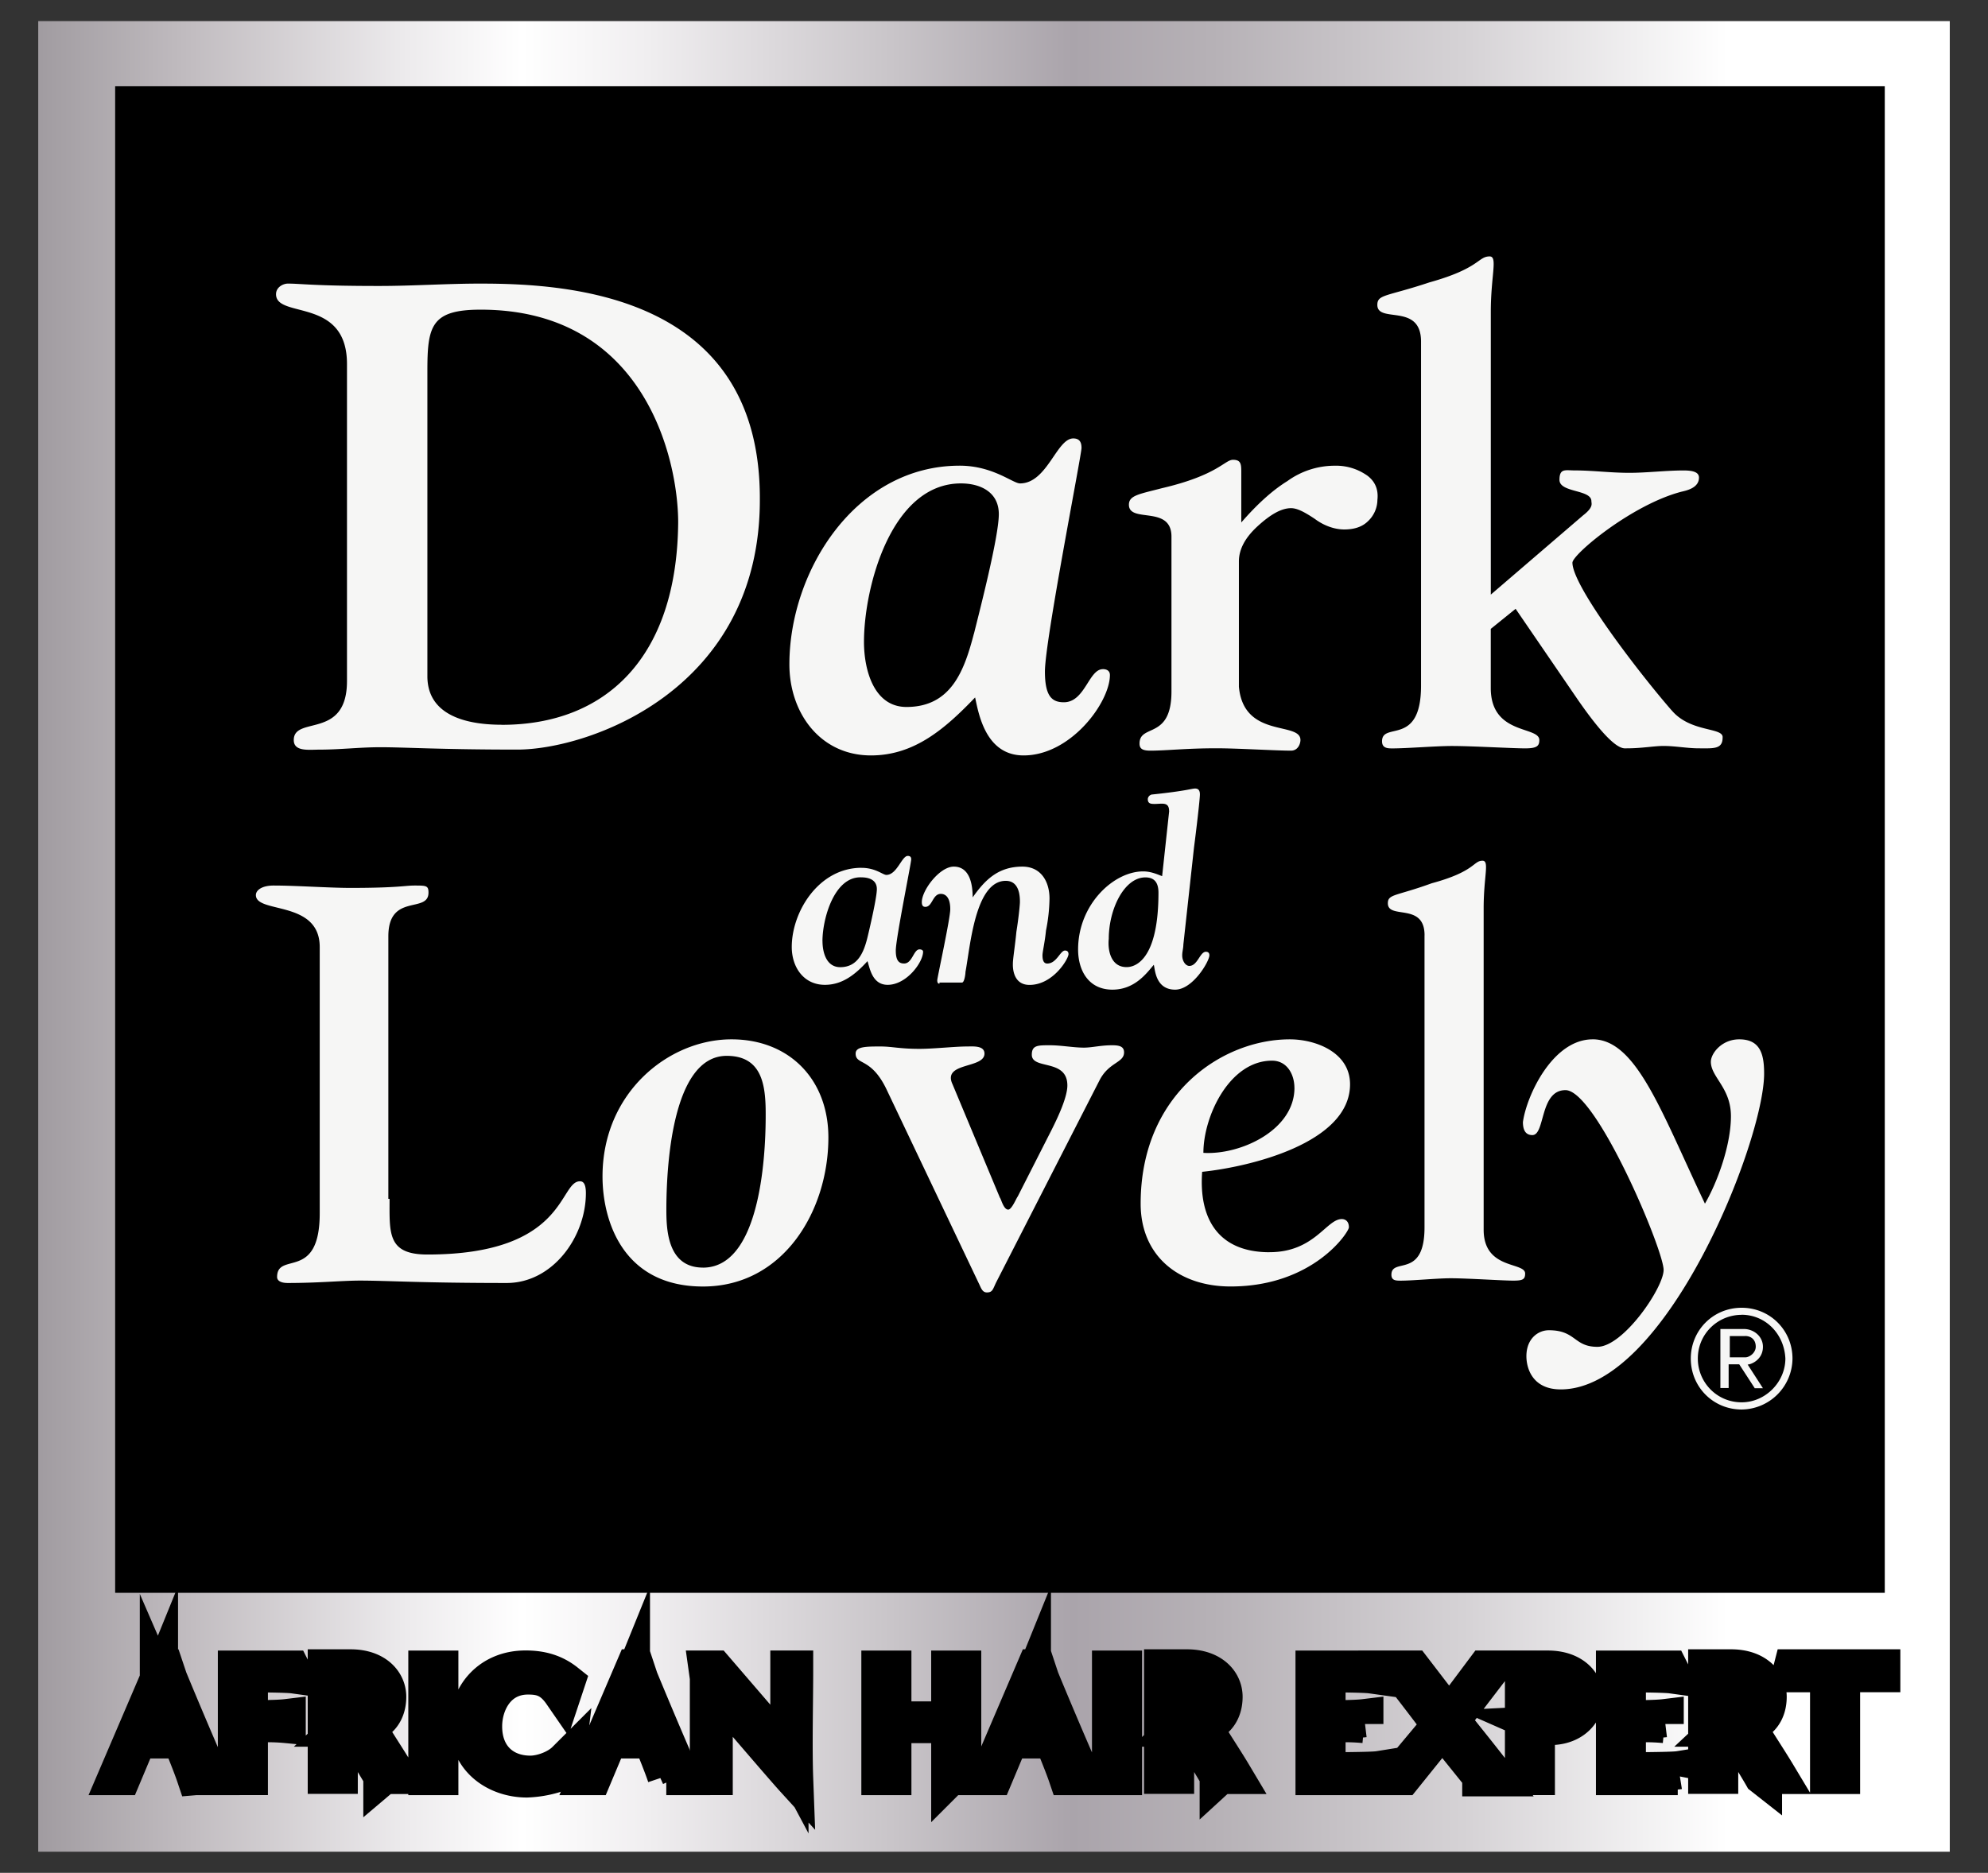 <svg xmlns="http://www.w3.org/2000/svg" width="52" height="49" viewBox="-1 -0.552 52 49"><rect x="-1" y="-0.552" width="52" height="49" fill="#333333" stroke="none"/><linearGradient id="a" gradientUnits="userSpaceOnUse" x1="-264.089" y1="936.393" x2="-188.924" y2="936.393" gradientTransform="translate(175.672 -598.94) scale(.665)"><stop offset="0" stop-color="#a19ca1"/><stop offset=".075" stop-color="#c0bbbf"/><stop offset=".192" stop-color="#edebed"/><stop offset=".252" stop-color="#FFF"/><stop offset=".318" stop-color="#f0eef0"/><stop offset=".445" stop-color="#c9c5c9"/><stop offset=".54" stop-color="#aaa4ab"/><stop offset=".613" stop-color="#b6b1b6"/><stop offset=".748" stop-color="#d6d3d6"/><stop offset=".883" stop-color="#FFF"/></linearGradient><path fill="url(#a)" d="M0 0h50v47.896H0z"/><path d="M2.012 1.702H48.3v39.42H2.012z"/><path fill="#F6F6F5" d="M11.573 6.868c-.897 0-1.763.062-2.66.062-1.703 0-2.043-.062-2.383-.062-.124 0-.31.093-.31.278 0 .65 1.856.063 1.856 1.826v8.293c0 1.546-1.392.898-1.392 1.546 0 .31.4.25.68.25.526 0 1.053-.063 1.58-.063.648 0 1.576.062 3.588.062 1.857 0 6.343-1.548 6.343-6.53.03-5.383-5.012-5.662-7.302-5.662m.556 11.542c-.68 0-1.95-.125-1.95-1.27V9.16c0-1.176.093-1.61 1.393-1.61 4.3 0 5.167 3.93 5.167 5.57-.032 3.56-1.918 5.292-4.61 5.292M27.847 16.956c-.37 0-.465.866-1.02.866-.31 0-.495-.155-.495-.805 0-.804.957-5.662.957-5.848 0-.125-.032-.25-.216-.25-.435 0-.682 1.177-1.393 1.177-.185 0-.71-.464-1.578-.464-2.722 0-4.454 2.754-4.454 5.198 0 1.27.805 2.383 2.134 2.383 1.145 0 1.95-.712 2.724-1.517.093.433.277 1.517 1.268 1.517 1.24 0 2.258-1.393 2.258-2.104 0-.093-.062-.154-.185-.154m-3.372-.93c-.25.96-.59 1.92-1.764 1.92-.865 0-1.112-.99-1.112-1.703 0-1.423.71-4.146 2.537-4.146.495 0 .99.217.99.804 0 .588-.496 2.508-.65 3.127M34.747 11.88a1.408 1.408 0 0 0-.836-.247 2.11 2.11 0 0 0-1.237.402c-.402.248-.804.62-1.206 1.083v-1.3c0-.216 0-.34-.217-.34-.215 0-.4.402-1.855.742-.59.155-.867.186-.867.433 0 .495 1.113 0 1.113.835v4.054c0 1.268-.835.835-.835 1.36 0 .125.062.186.28.186.433 0 .928-.062 1.732-.062.557 0 1.548.062 1.95.062.186 0 .247-.185.247-.278 0-.495-1.484-.03-1.61-1.393v-3.28c0-.31.156-.618.497-.928.34-.31.62-.465.868-.465.154 0 .34.093.62.28.246.184.525.277.77.277.25 0 .467-.062.622-.217a.78.78 0 0 0 .246-.558c.03-.274-.062-.49-.28-.646M42.73 18.04c-.836-.96-2.6-3.25-2.6-3.87 0-.216 1.55-1.516 2.848-1.856.123-.03.462-.093.462-.37 0-.126-.12-.187-.4-.187-.465 0-.96.062-1.424.062-.496 0-.96-.063-1.425-.063-.246 0-.4-.062-.4.247 0 .34.835.247.835.558 0 .062.062.155-.216.37l-2.415 2.074V7.61c0-.958.186-1.453-.03-1.453-.31 0-.248.31-1.578.68-1.115.372-1.36.31-1.36.588 0 .496 1.143-.062 1.143.96v9.003c0 1.608-1.02.93-1.02 1.455 0 .186.153.186.276.186.372 0 1.146-.063 1.548-.063.527 0 1.578.062 1.92.062.308 0 .37-.063.37-.218 0-.37-1.27-.124-1.27-1.36v-1.548l.65-.525 1.608 2.35c.96 1.393 1.205 1.3 1.3 1.3.4 0 .712-.062.96-.062.31 0 .618.062.926.062.372 0 .62.03.62-.278.034-.28-.833-.126-1.33-.713M9.19 30.816c0 .898-.06 1.455.99 1.455 3.65 0 3.435-1.916 3.99-1.916.063 0 .155.03.155.308 0 1.145-.866 2.353-2.073 2.353-2.228 0-3.125-.063-3.838-.063-.462 0-1.08.063-1.886.063-.187 0-.28-.063-.28-.156 0-.682 1.115.124 1.115-1.67v-6.963c0-1.238-1.67-.867-1.67-1.36 0-.125.152-.25.463-.25.59 0 1.454.062 2.012.062 1.236 0 1.423-.062 1.67-.062.31 0 .37 0 .37.185 0 .557-1.05 0-1.05 1.145v6.868h.033zM20.668 29.208c0 1.918-1.175 3.9-3.28 3.9-2.104 0-2.628-1.733-2.628-2.88 0-2.196 1.732-3.587 3.373-3.587 1.516 0 2.535 1.052 2.535 2.568m-3.28 3.405c1.64 0 1.64-3.5 1.64-4.024 0-.743-.09-1.517-1.02-1.517-1.455 0-1.578 3.002-1.578 4.022 0 .527.03 1.518.958 1.518M25.156 30.786c.03.03.093.31.216.31.094 0 .217-.31.247-.34l.897-1.765c.154-.308.403-.834.403-1.143 0-.71-.93-.402-.93-.804 0-.248.154-.248.465-.248.31 0 .62.062.898.062.215 0 .433-.062.74-.062.188 0 .31.032.31.186 0 .28-.402.25-.648.743l-2.69 5.26c-.094.187-.094.278-.25.278-.124 0-.153-.122-.215-.245l-2.414-5.076c-.403-.835-.804-.62-.804-.928 0-.186.278-.186.65-.186.308 0 .494.062 1.02.062.37 0 .927-.062 1.238-.062.154 0 .462-.032.462.186 0 .402-1.112.217-.835.804l1.24 2.97zM32.208 32.21c1.177 0 1.486-.867 1.89-.867.06 0 .185.03.185.217 0 .123-.93 1.547-3.095 1.547-1.362 0-2.352-.805-2.352-2.166 0-2.876 2.136-4.3 3.9-4.3.68 0 1.577.34 1.577 1.176 0 1.548-2.66 2.166-3.868 2.29-.09 1.206.404 2.104 1.763 2.104m.65-4.302c0-.34-.185-.71-.586-.71-1.113 0-1.795 1.454-1.795 2.412.96.06 2.382-.587 2.382-1.702M36.262 23.917c0-.867-.96-.402-.96-.836 0-.245.217-.184 1.146-.523 1.146-.31 1.084-.59 1.33-.59.187 0 .03.402.03 1.24v8.415c0 1.053 1.085.836 1.085 1.145 0 .154-.062.186-.31.186-.278 0-1.206-.062-1.64-.062-.34 0-.99.063-1.3.063-.125 0-.248 0-.248-.154 0-.466.866.122.866-1.24v-7.643h.002z"/><path fill="#F6F6F5" d="M40.656 26.64c1.146 0 1.795 1.888 2.94 4.3.34-.587.68-1.547.68-2.288 0-.744-.525-1.022-.525-1.424 0-.216.28-.587.743-.587.558 0 .65.403.65.897 0 1.764-2.567 8.262-5.32 8.262-.745 0-.898-.56-.898-.868 0-.464.31-.68.587-.68.712 0 .65.434 1.27.434.68 0 1.732-1.548 1.732-2.012 0-.526-1.764-4.704-2.567-4.704-.68 0-.526 1.176-.866 1.176-.123 0-.247-.062-.247-.34.092-.68.772-2.165 1.823-2.165M21.534 22.154c.37 0 .558.185.65.185.278 0 .403-.497.56-.497.09 0 .09.062.09.093 0 .093-.403 2.073-.403 2.382 0 .28.094.34.218.34.216 0 .247-.37.403-.37.062 0 .093.03.093.06 0 .28-.433.868-.927.868-.403 0-.466-.434-.527-.62-.31.34-.65.62-1.114.62-.558 0-.867-.465-.867-.99 0-.928.71-2.072 1.824-2.072m-1.02 1.918c0 .28.093.682.465.682.463 0 .618-.402.71-.773.06-.247.247-1.05.247-1.27 0-.246-.216-.307-.403-.307-.71-.033-1.02 1.08-1.02 1.67M23.578 25.186c-.062 0-.062-.062-.062-.093 0-.062.34-1.61.34-1.856 0-.31-.124-.402-.247-.402-.218 0-.218.34-.404.34-.06 0-.093-.032-.093-.125 0-.31.465-.928.836-.928.432 0 .494.495.494.805.308-.434.65-.805 1.3-.805.496 0 .71.402.71.835a4.5 4.5 0 0 1-.092.837c-.03.31-.092.557-.092.65 0 .122.03.214.124.214.247 0 .34-.34.465-.34.06 0 .092.032.092.093 0 .125-.403.806-1.02.806-.466 0-.435-.527-.435-.558 0-.123.06-.495.092-.834.06-.37.092-.712.092-.774 0-.123 0-.557-.37-.557-.806 0-.93 1.733-1.054 2.383 0 .062-.03.278-.09.278h-.59v.032zM29.58 20.668c0-.248-.186-.186-.37-.186-.094 0-.187 0-.187-.124 0-.062.06-.124.123-.124.897-.094 1.022-.155 1.115-.155s.125.06.125.154c0 .124-.094.928-.155 1.393l-.278 2.537c0 .093-.03.186-.03.28 0 .153.09.277.186.277.216 0 .278-.37.433-.37.062 0 .092.032.092.093 0 .154-.432.898-.896.898-.526 0-.526-.558-.558-.65-.186.217-.495.65-1.083.65-.62 0-.897-.496-.897-1.052 0-1.175.928-2.042 1.702-2.042.186 0 .34.063.496.125l.184-1.702zm-1.114 4.083c.093 0 .836 0 .836-1.947 0-.247-.093-.4-.342-.4-.556 0-.958.834-.958 1.607-.032.31.06.74.464.74M44.556 36.326c-.743 0-1.33-.59-1.33-1.332s.587-1.33 1.33-1.33c.742 0 1.33.588 1.33 1.33a1.344 1.344 0 0 1-1.33 1.332m0-2.477c-.62 0-1.146.495-1.146 1.144 0 .62.496 1.145 1.146 1.145.62 0 1.144-.528 1.144-1.146-.03-.65-.526-1.145-1.144-1.145m.34 1.917l-.403-.62h-.277v.62H44V34.22h.618c.247 0 .495.186.495.465 0 .34-.31.464-.4.464l.4.62h-.218v-.003zm-.247-1.36h-.403v.557h.402c.122 0 .277-.124.277-.278 0-.188-.124-.28-.278-.28"/><g stroke="#000" stroke-miterlimit="10"><path d="M4.115 45.916c-.093-.277-.248-.65-.37-.96H2.6l-.403.96h-.123L3.28 43.1h.03l.094.28c.37.897.897 2.136 1.082 2.536h-.37zm-.958-2.352v-.06L2.63 44.8h1.022c-.186-.525-.495-1.238-.495-1.238zM5.508 43.224v1.207c.216 0 .742 0 .99-.03v.154a5.21 5.21 0 0 0-.99 0v1.36h-.31v-2.782h1.424l.062.123c-.216-.03-1.176-.03-1.176-.03zM9.004 45.916c-.125-.215-.526-.865-.742-1.268h-.31l.032-.03c.525 0 .835-.34.835-.743 0-.342-.28-.682-.93-.65l-.03.03v2.628h-.31V43.1h.62c.648 0 .958.37.958.742 0 .373-.186.652-.558.742.186.34.526.838.804 1.303h-.37v.03zM10.18 45.916v-2.783h.31v2.783h-.31zM13.77 45.76a2.826 2.826 0 0 1-.99.218c-.742 0-1.516-.467-1.516-1.395 0-.77.557-1.453 1.484-1.453.402 0 .743.094 1.052.34l-.093.28c-.278-.403-.557-.466-.897-.466-.804 0-1.175.71-1.175 1.332 0 .803.526 1.266 1.237 1.266.31 0 .71-.152.928-.37l-.03.25z"/><path fill="#FFF" d="M16.43 45.916c-.093-.277-.247-.65-.37-.96h-1.145l-.403.96h-.123l1.206-2.816h.03l.093.28c.37.897.896 2.136 1.08 2.536h-.37zm-.928-2.352v-.06l-.526 1.298h1.02a94.186 94.186 0 0 1-.494-1.238z"/><path d="M17.637 43.503l.03.092v2.32h-.123v-2.568l-.03-.215h.186l1.917 2.227.032.06v-2.288h.122c0 .803-.03 2.04 0 2.846-.31-.34-2.135-2.475-2.135-2.475zM23.857 45.916v-1.36H22.34v1.36h-.31v-2.783h.31v1.33h1.517v-1.33h.31v2.783h-.31zM26.92 45.916c-.094-.277-.25-.65-.372-.96h-1.144l-.403.96h-.122l1.206-2.816h.03l.093.28c.37.897.898 2.136 1.083 2.536h-.37zm-.93-2.352v-.06l-.525 1.298h1.02c-.215-.525-.495-1.238-.495-1.238zM28.063 45.916v-2.783h.31v2.783h-.31zM30.88 45.916c-.124-.215-.526-.865-.743-1.268h-.31l.03-.03c.528 0 .836-.34.836-.743 0-.342-.277-.682-.928-.65l-.03.03v2.628h-.31V43.1h.618c.65 0 .96.37.96.742 0 .373-.186.652-.557.742.184.34.526.838.803 1.303h-.37v.03zM35.026 45.916h-1.64v-2.783h1.424l.06.123c-.215-.03-1.174-.03-1.174-.03v1.206c.216 0 .743 0 .99-.03v.153a5.198 5.198 0 0 0-.99 0v1.238s1.175 0 1.362-.03l-.032.153zM37.746 45.916l-1.02-1.268-1.02 1.268h-.125l1.114-1.332c-.34-.463-.988-1.3-1.113-1.453h.372c.31.403.805 1.054.96 1.24l.928-1.24h.123l-1.02 1.333s.896 1.11 1.175 1.484h-.373v-.03zM39.296 44.583c.587-.03.835-.307.835-.678 0-.342-.277-.682-.927-.65l-.032.03v2.63h-.308v-2.783h.62c.648 0 .958.37.958.742 0 .403-.402.834-1.144.71zM42.885 45.916h-1.64v-2.783h1.422l.062.123c-.217-.03-1.177-.03-1.177-.03v1.206c.218 0 .743 0 .99-.03v.153a5.22 5.22 0 0 0-.99 0v1.238s1.176 0 1.362-.03l-.03.153zM45.112 45.916c-.122-.215-.526-.865-.742-1.268h-.31l.032-.03c.525 0 .835-.34.835-.743 0-.342-.278-.682-.93-.65l-.03.03v2.628h-.31V43.1h.62c.65 0 .958.37.958.742 0 .373-.185.652-.557.742.186.34.526.838.805 1.303h-.37v.03zM47.155 43.224v2.662h-.31v-2.662h-.99l.032-.125h2.32v.124h-1.052z"/></g></svg>